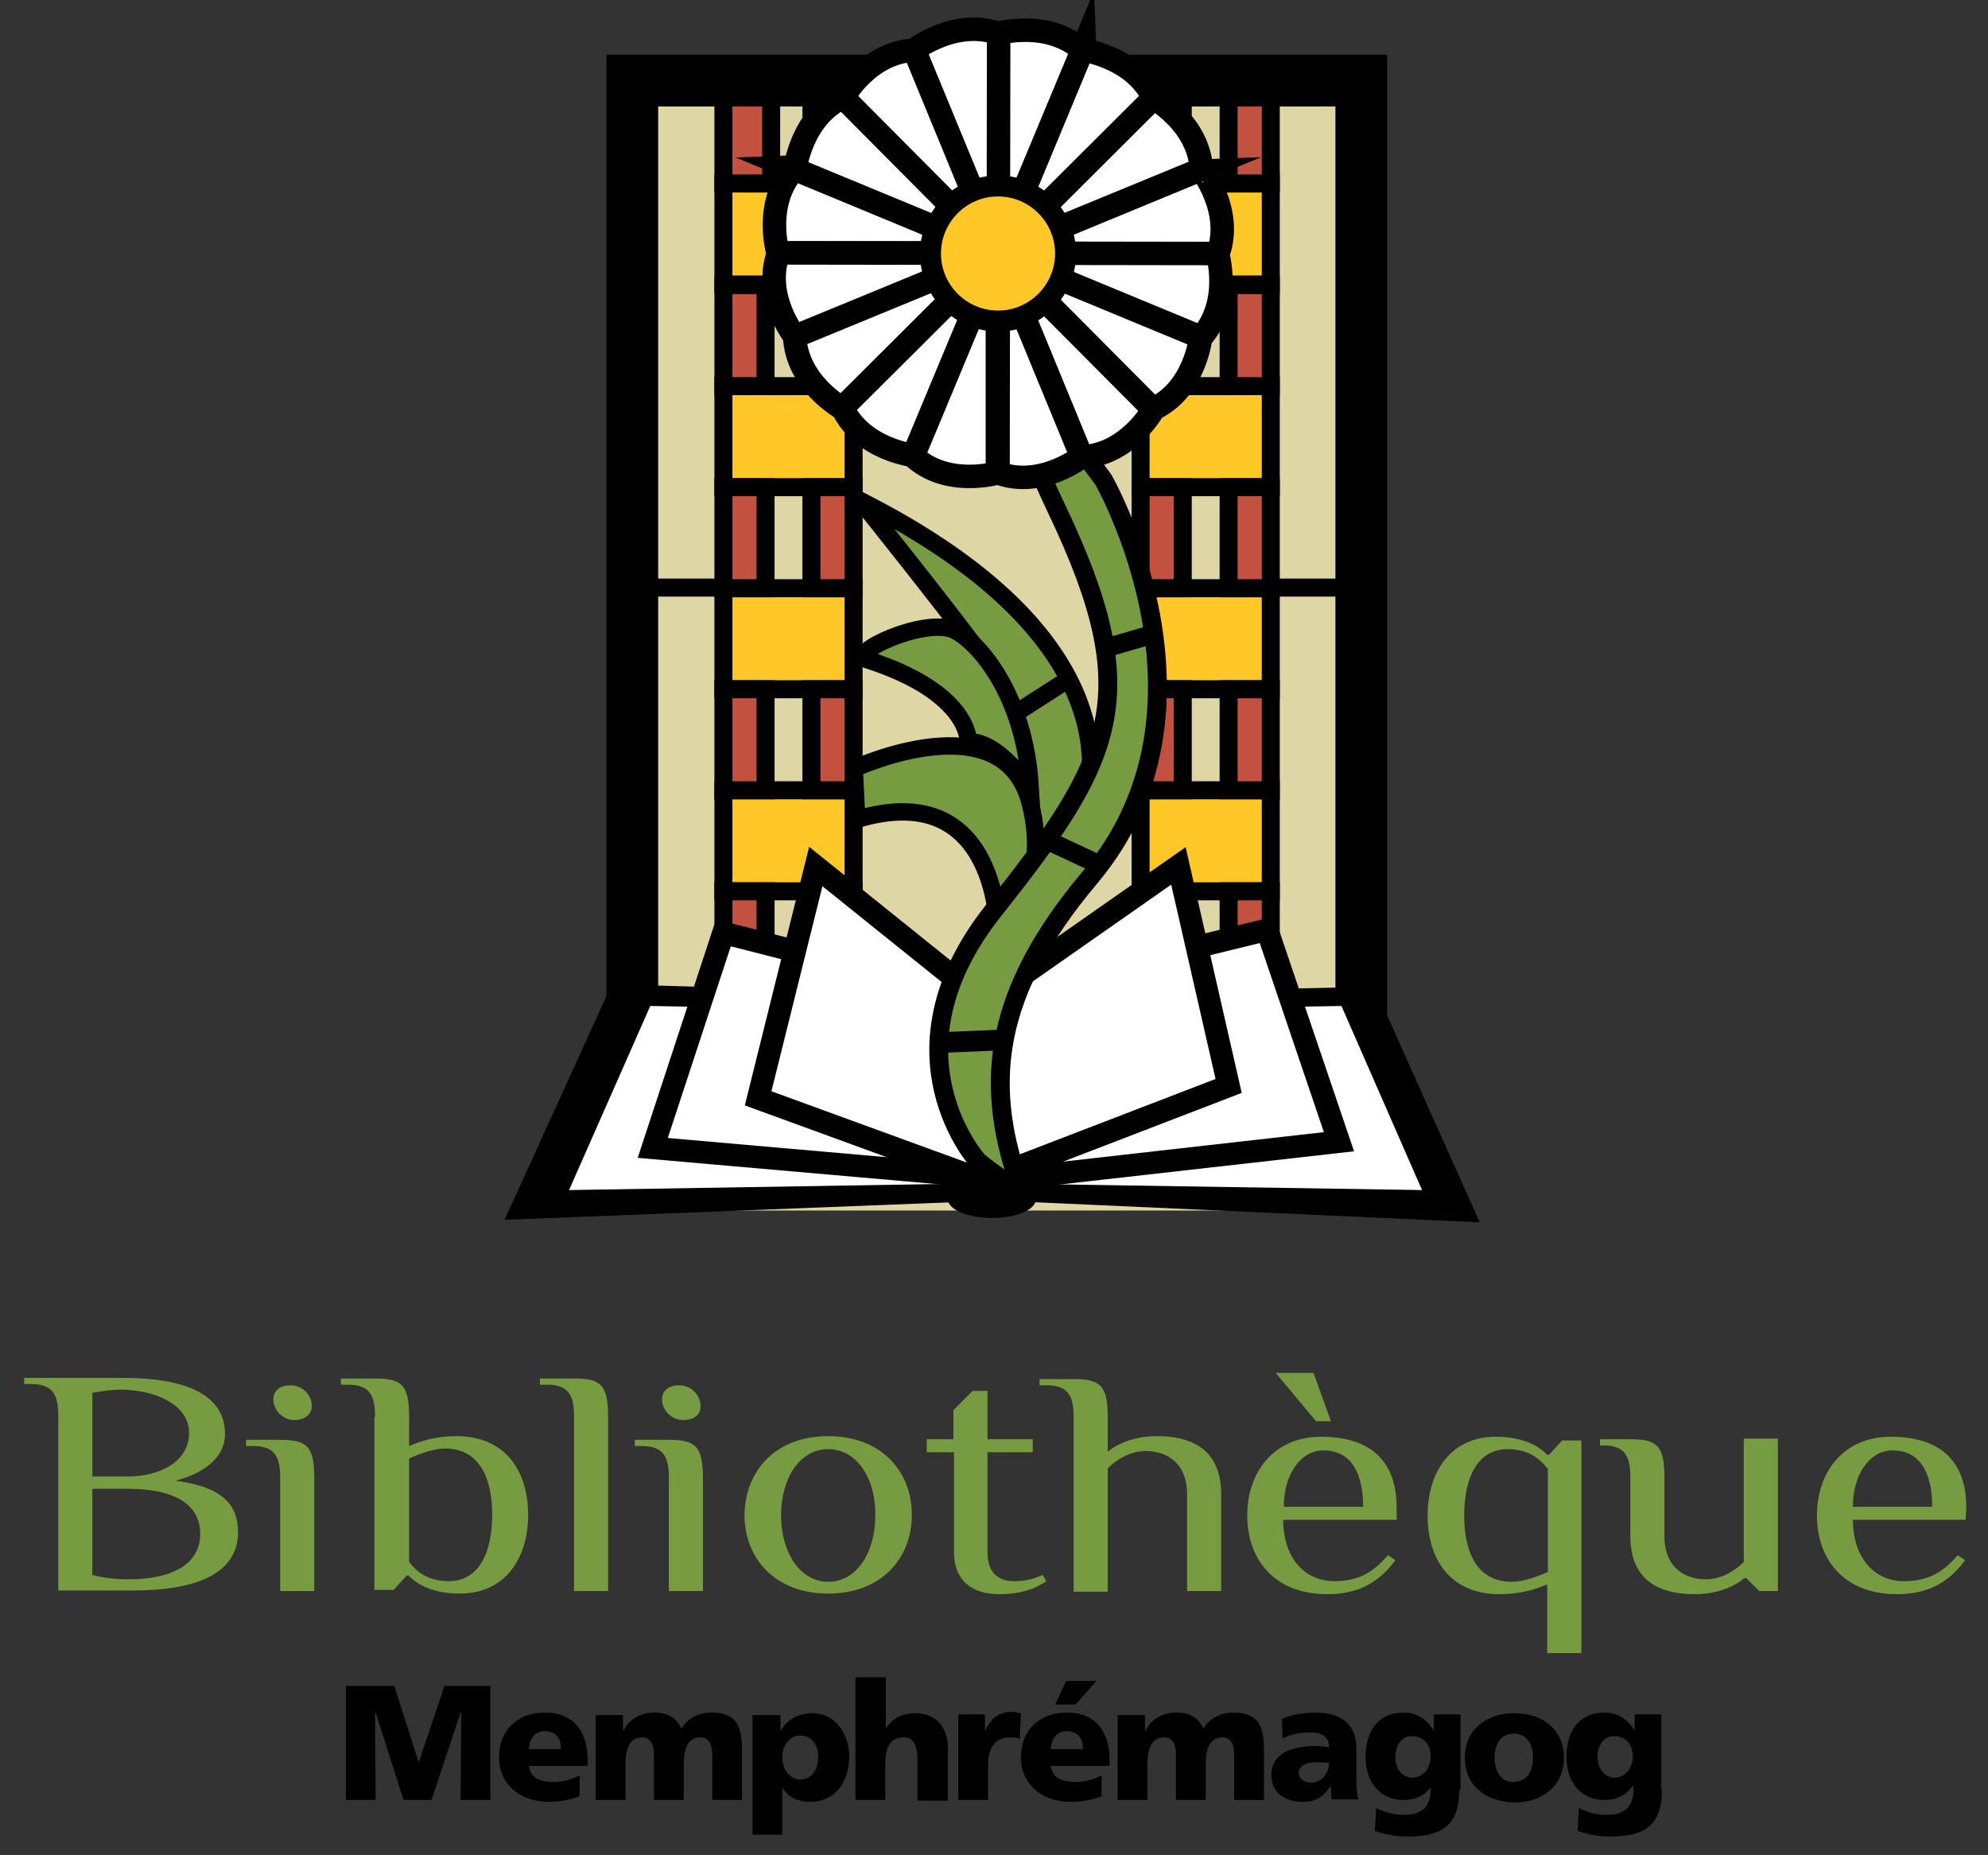<?xml version="1.0" encoding="utf-8"?>
<!-- Generator: Adobe Illustrator 19.0.0, SVG Export Plug-In . SVG Version: 6.00 Build 0)  -->
<svg version="1.1" id="Layer_1" xmlns="http://www.w3.org/2000/svg" xmlns:xlink="http://www.w3.org/1999/xlink" x="0px" y="0px"
	 viewBox="0 0 320.7 299.3" style="enable-background:new 0 0 320.7 299.3;" xml:space="preserve">
<rect x="0" y="0" width="320.7" height="299.3" fill="#333333" stroke="none"/>
<style type="text/css">
	.st0{fill:#DFD6A5;}
	.st1{fill:#FFC727;stroke:#000000;stroke-width:2.905;stroke-miterlimit:10;}
	.st2{fill:#C2523F;stroke:#000000;stroke-width:2.906;stroke-miterlimit:10;}
	.st3{fill:#769B41;stroke:#000000;stroke-width:2.841;stroke-miterlimit:10;}
	.st4{fill:#769B41;stroke:#000000;stroke-width:2.809;stroke-miterlimit:10;}
	.st5{fill:none;stroke:#000000;stroke-width:2.905;stroke-miterlimit:10;}
	.st6{fill:#8AC758;stroke:#000000;stroke-width:2.809;stroke-miterlimit:10;}
	.st7{fill:none;stroke:#000000;stroke-width:8.345;stroke-miterlimit:10;}
	.st8{fill:#FFFFFF;}
	.st9{fill:#FFFFFF;stroke:#000000;stroke-width:3.616;stroke-miterlimit:10;}
	.st10{fill:#8AC758;stroke:#000000;stroke-width:3.044;stroke-miterlimit:10;}
	.st11{fill:#769B41;stroke:#000000;stroke-width:3.044;stroke-miterlimit:10;}
	.st12{fill:#8AC758;stroke:#000000;stroke-width:3.334;stroke-miterlimit:10;}
	.st13{fill:#769B41;}
	.st14{fill:#FFFFFF;stroke:#000000;stroke-width:3.787;stroke-miterlimit:10;}
	.st15{fill:#FFC727;stroke:#000000;stroke-width:3.386;stroke-miterlimit:10;}
	.st16{fill:#6A9E41;}
	.st17{fill:#F8B817;}
</style>
<g>
	<rect x="105.7" y="12.9" class="st0" width="110.6" height="182.4"/>
	<g>
		<rect x="116.7" y="29.6" class="st1" width="21" height="16.3"/>
		<rect x="116.7" y="13.3" class="st2" width="7.7" height="16.3"/>
		<rect x="130.9" y="13.3" class="st2" width="6.8" height="16.3"/>
		<rect x="116.7" y="62.3" class="st1" width="21" height="16.3"/>
		<rect x="116.7" y="46" class="st2" width="6.8" height="16.3"/>
		<rect x="130.9" y="46" class="st2" width="6.8" height="16.3"/>
		<rect x="116.7" y="94.9" class="st1" width="21" height="16.3"/>
		<rect x="116.7" y="78.6" class="st2" width="6.8" height="16.3"/>
		<rect x="130.9" y="78.6" class="st2" width="6.8" height="16.3"/>
		<rect x="116.7" y="127.5" class="st1" width="21" height="16.3"/>
		<rect x="116.7" y="111.2" class="st2" width="6.8" height="16.3"/>
		<rect x="130.9" y="111.2" class="st2" width="6.8" height="16.3"/>
		<rect x="116.7" y="160.1" class="st1" width="21" height="16.3"/>
		<rect x="116.7" y="143.8" class="st2" width="6.8" height="16.3"/>
		<rect x="130.9" y="143.8" class="st2" width="6.8" height="16.3"/>
	</g>
	<g>
		<rect x="184" y="29.6" class="st1" width="21" height="16.3"/>
		<rect x="184" y="13.3" class="st2" width="6.8" height="16.3"/>
		<rect x="198.2" y="13.3" class="st2" width="6.8" height="16.3"/>
		<rect x="184" y="62.3" class="st1" width="21" height="16.3"/>
		<rect x="184" y="46" class="st2" width="6.8" height="16.3"/>
		<rect x="198.2" y="46" class="st2" width="6.8" height="16.3"/>
		<rect x="184" y="94.9" class="st1" width="21" height="16.3"/>
		<rect x="184" y="78.6" class="st2" width="6.8" height="16.3"/>
		<rect x="198.2" y="78.6" class="st2" width="6.8" height="16.3"/>
		<rect x="184" y="127.5" class="st1" width="21" height="16.3"/>
		<rect x="184" y="111.2" class="st2" width="6.8" height="16.3"/>
		<rect x="198.2" y="111.2" class="st2" width="6.8" height="16.3"/>
		<rect x="184" y="160.1" class="st1" width="21" height="16.3"/>
		<rect x="184" y="143.8" class="st2" width="6.8" height="16.3"/>
		<rect x="198.2" y="143.8" class="st2" width="6.8" height="16.3"/>
	</g>
	<path class="st3" d="M139.8,82c0,0,11.4,14.2,18.8,24.1c7.4,9.9,9.8,27.9,6.1,37.8c-3.7,9.9,9.4-11.2,9.4-11.2s13.9-26.5-34.3-51.4
		L139.8,82z"/>
	<path class="st4" d="M161,150.7c0,0,0.4-25.5-22.8-18.5l-0.4-8.2c0,0,24.1-11.2,28.4,5.6C169.8,143.5,161,150.7,161,150.7z"/>
	<path class="st4" d="M166.2,127.2c0,0-5.2-7.8-10-7.5c0,0,0.5-7.9-16.4-13.3c-3.2-1,9.2-6.8,14-4.8
		C157.8,103.4,165.4,112.2,166.2,127.2z"/>
	<line class="st5" x1="116.9" y1="94.8" x2="101.2" y2="94.8"/>
	<line class="st5" x1="221.2" y1="94.8" x2="205.6" y2="94.8"/>
	<line class="st6" x1="164.1" y1="114.9" x2="172.5" y2="109.5"/>
	<rect x="102" y="13" class="st7" width="117.6" height="156.6"/>
	<g>
		<polygon points="98.7,158.8 81.4,196.8 155.2,193.9 154.4,160.4 		"/>
		<polygon points="221.7,159.2 238.7,197.2 165.5,193.9 165.8,160.4 		"/>
		<path d="M167.1,193.5c0,1.7-3.2,3-7.1,3l0,0c-3.9,0-7.1-1.4-7.1-3v-4.6c0-1.7,3.2-3,7.1-3l0,0c3.9,0,7.1,1.4,7.1,3V193.5z"/>
		<polygon class="st8" points="104.9,162.3 156.1,163.2 158.9,190.9 91.8,192 		"/>
		<polygon class="st8" points="216.4,162.3 163,163.2 158.9,190.9 229.4,192 		"/>
		<polygon class="st9" points="116.7,150.5 158.1,161.1 158.9,189.9 105.3,185.2 		"/>
		<polygon class="st9" points="204.4,150 159.8,160.9 161.1,190.4 216,184.2 		"/>
		<polygon class="st9" points="131.6,139.8 158.1,161.1 162.3,191.8 122.3,177.2 		"/>
		<polygon class="st9" points="190.1,139.7 159.8,160.9 160,189.9 198.2,175.2 		"/>
	</g>
	<line class="st10" x1="161.5" y1="151.7" x2="167.3" y2="157.3"/>
	<path class="st11" d="M157.8,187.4c0,0-15.8-17.4,2.4-40.4c19.4-24.5,24.8-34.5,10.2-65C156,51.5,174,72,174,72l4,5.4
		c0,0,21,36.7-2.2,64.2c-15.5,18.4-17,32.9-11.6,48.8C165.5,193.7,157.8,187.4,157.8,187.4z"/>
	<line class="st10" x1="179.2" y1="104.3" x2="187.1" y2="102"/>
	<line class="st10" x1="169.2" y1="135.7" x2="176.7" y2="139.2"/>
	<line class="st12" x1="151.6" y1="168.2" x2="161.4" y2="167.8"/>
	<g>
		<g>
			<path d="M55.9,272h7.7l3.9,12.2h0.1l4.1-12.2h7.4v18.4h-4.8l0.1-14.1h-0.1l-4.7,14.1h-4.5l-4.5-14.1h-0.1l0.1,14.1h-4.8V272z"/>
			<path d="M85.3,284.9c0.3,1.9,1.7,2.6,4,2.6c1.3,0,2.8-0.3,4.2-1.1v3.4c-1.5,0.6-3.3,0.9-5,0.9c-4.5,0-8-2.7-8-7.2
				c0-4.5,3.1-7.2,7.4-7.2c5.1,0,6.9,3.6,6.9,7.7v0.9H85.3z M90.5,282.2c0-1.6-0.7-2.9-2.6-2.9c-1.7,0-2.5,1.3-2.6,2.9H90.5z"/>
			<path d="M96.2,276.7h4.3v2.5h0.1c1-2,2.9-2.9,5-2.9c2,0,3.6,0.8,4.3,2.6c1.1-1.8,2.9-2.6,4.9-2.6c4,0,4.9,2.2,4.9,6v8.1h-4.8V283
				c0-1.6-0.6-2.7-1.9-2.7c-1.7,0-2.7,1.3-2.7,4.3v5.8h-4.8V283c0-1.6-0.6-2.7-1.9-2.7c-1.7,0-2.7,1.3-2.7,4.3v5.8h-4.8V276.7z"/>
			<path d="M121.5,276.7h4.4v2.5h0.1c1-1.9,3-2.8,5.1-2.8c3.8,0,5.9,3.6,5.9,6.9c0,4.1-2.2,7.4-6.3,7.4c-1.7,0-3.5-0.6-4.4-2.2h-0.1
				v7.5h-4.8V276.7z M129.1,280c-1.7,0-2.9,1.5-2.9,3.6c0,2,1.3,3.5,2.9,3.5c1.8,0,2.9-1.5,2.9-3.7C132,281.6,131,280,129.1,280z"/>
			<path d="M138.1,270.6h4.8v8.1h0.1c1-1.4,2.5-2.3,4.6-2.3c3.7,0,5.3,2.6,5.3,5.5v8.6H148v-6.7c0-2.6-0.9-3.5-2.2-3.5
				c-2,0-3,1.3-3,4.3v5.8h-4.8V270.6z"/>
			<path d="M164.5,280.5c-0.5-0.2-1.1-0.2-1.6-0.2c-2.2,0-3.5,1.6-3.5,4.3v5.8h-4.8v-13.8h4.3v2.5h0.1c0.8-1.7,2-2.9,4.1-2.9
				c0.6,0,1.1,0.1,1.6,0.2L164.5,280.5z"/>
			<path d="M169.5,284.9c0.3,1.9,1.7,2.6,4,2.6c1.3,0,2.8-0.3,4.2-1.1v3.4c-1.5,0.6-3.3,0.9-5,0.9c-4.5,0-8-2.7-8-7.2
				c0-4.5,3.1-7.2,7.4-7.2c5.1,0,6.9,3.6,6.9,7.7v0.9H169.5z M174.7,282.2c0-1.6-0.7-2.9-2.6-2.9c-1.7,0-2.5,1.3-2.6,2.9H174.7z
				 M172,271.2h4.9l-3.4,3.8h-3.3L172,271.2z"/>
			<path d="M180.4,276.7h4.3v2.5h0.1c1-2,2.9-2.9,5-2.9c2,0,3.6,0.8,4.3,2.6c1.1-1.8,2.9-2.6,4.9-2.6c4,0,4.9,2.2,4.9,6v8.1h-4.8
				V283c0-1.6-0.6-2.7-1.9-2.7c-1.7,0-2.7,1.3-2.7,4.3v5.8h-4.8V283c0-1.6-0.6-2.7-1.9-2.7c-1.7,0-2.7,1.3-2.7,4.3v5.8h-4.8V276.7z"
				/>
			<path d="M214.8,290.4c0-0.7-0.1-1.5-0.1-2.2h-0.1c-1.1,1.7-2.4,2.5-4.4,2.5c-2.7,0-5.1-1.3-5.1-4.3c0-4.2,4.6-4.7,7.1-4.7
				c0.8,0,1.6,0.1,2.2,0.2c0-1.9-1.4-2.4-3.1-2.4c-1.5,0-3.1,0.3-4.4,1l-0.1-3.2c1.7-0.7,3.5-1,5.5-1c3.5,0,6.5,1.5,6.5,5.7v5.1
				c0,1.1,0.1,2.2,0.3,3.2H214.8z M211.5,287.6c1.8,0,2.9-1.6,2.9-3.2c-0.6,0-1.3-0.1-2-0.1c-1.6,0-2.9,0.5-2.9,1.8
				C209.6,287,210.4,287.6,211.5,287.6z"/>
			<path d="M235.4,288.8c0,5.6-2.7,7.5-8.3,7.5c-2.3,0-4.1-0.5-5.3-0.9l0.2-3.7c1.5,0.7,2.7,1.1,4.6,1.1c2.7,0,4.2-1.3,4.2-4v-0.7
				H231c-1.1,1.6-2.7,2.3-4.6,2.3c-3.8,0-6.1-2.9-6.1-6.9c0-4.1,1.9-7.2,6.2-7.2c2,0,3.7,1.1,4.7,2.8h0.1v-2.5h4.3V288.8z
				 M227.8,286.8c1.7,0,3-1.4,3-3.5c0-1.5-0.9-3.2-3-3.2c-1.8,0-2.7,1.6-2.7,3.4C225.1,285.6,226.4,286.8,227.8,286.8z"/>
			<path d="M236.3,283.6c0-4.6,3.5-7.2,8-7.2c4.5,0,8,2.6,8,7.2c0,4.5-3.5,7.2-8,7.2C239.7,290.7,236.3,288.1,236.3,283.6z
				 M247.3,283.6c0-2.1-0.9-3.9-3.1-3.9c-2.2,0-3.1,1.8-3.1,3.9c0,2,0.9,3.9,3.1,3.9C246.5,287.4,247.3,285.6,247.3,283.6z"/>
			<path d="M268.1,288.8c0,5.6-2.7,7.5-8.3,7.5c-2.3,0-4.1-0.5-5.3-0.9l0.2-3.7c1.5,0.7,2.7,1.1,4.6,1.1c2.7,0,4.2-1.3,4.2-4v-0.7
				h-0.1c-1.1,1.6-2.7,2.3-4.6,2.3c-3.8,0-6.1-2.9-6.1-6.9c0-4.1,1.9-7.2,6.2-7.2c2,0,3.7,1.1,4.7,2.8h0.1v-2.5h4.3V288.8z
				 M260.4,286.8c1.7,0,3-1.4,3-3.5c0-1.5-0.9-3.2-3-3.2c-1.8,0-2.7,1.6-2.7,3.4C257.8,285.6,259,286.8,260.4,286.8z"/>
		</g>
	</g>
	<g>
		<g>
			<path class="st13" d="M19.8,222.3c6.4,0,16.5,1,16.5,9.1c0,3.1-2.4,6-8,7.5c8,1,10.1,4.2,10.1,8.3c0,7.8-9.2,9.4-16.8,9.4H9.4
				v-28.1c0-3.1-0.6-5.2-4.3-5.2H3.9v-1H19.8z M20.7,238.2c4.9,0,9.8-2.3,9.8-7c0-4.9-6.1-7-11-7c-1.5,0-3.4,0.3-4.6,0.5v13.5H20.7z
				 M14.9,240.3v13.8c1.8,0.5,4,0.7,5.8,0.7c7.3,0,11.6-2.6,11.6-7.3c0-4.7-4-7.3-11.6-7.3H14.9z"/>
			<path class="st13" d="M50.7,256.7h-5.5v-18.2c0-3.1-0.6-5.2-4.3-5.2h-1.2v-1h5.5c4.3,0,5.5,1,5.5,6.2V256.7z M47.5,229.1
				c-1.9,0-3.4-1.6-3.4-3.3c0-1.5,1.1-2.3,2.8-2.3c1.9,0,3.4,1.6,3.4,3.3C50.3,228.2,49.2,229.1,47.5,229.1z"/>
			<path class="st13" d="M60.5,228.6c0-3.1-0.6-5.2-4.3-5.2H55v-1h5.5c4.3,0,5.5,1,5.5,6.2v4.7c1.8-0.8,4.3-1.6,7.6-1.6
				c8,0,11.6,5.7,11.6,12.7c0,7-3.7,12.7-11,12.7c-4.6,0-7-1.6-8.3-2.9h-0.3l-2.1,2.3h-3.1V228.6z M66,252c1.2,1.6,3.1,3.1,6.4,3.1
				c4.9,0,7-4.7,7-10.7c0-6-2.1-10.7-7.6-10.7c-1.8,0-4,0.8-5.8,1.6V252z"/>
			<path class="st13" d="M98.1,256.7h-5.5v-28.1c0-3.1-0.6-5.2-4.3-5.2h-1.2v-1h5.5c4.3,0,5.5,1,5.5,6.2V256.7z"/>
			<path class="st13" d="M113.4,256.7h-5.5v-18.2c0-3.1-0.6-5.2-4.3-5.2h-1.2v-1h5.5c4.3,0,5.5,1,5.5,6.2V256.7z M110.2,229.1
				c-1.9,0-3.4-1.6-3.4-3.3c0-1.5,1.1-2.3,2.8-2.3c1.9,0,3.4,1.6,3.4,3.3C113.1,228.2,112,229.1,110.2,229.1z"/>
			<path class="st13" d="M133.6,231.7c8.6,0,13.5,5.7,13.5,12.7c0,7-4.9,12.7-13.5,12.7c-8.6,0-13.5-5.7-13.5-12.7
				C120.2,237.4,125,231.7,133.6,231.7z M133.6,233.8c-4.6,0-7.6,4.7-7.6,10.7c0,6,3.1,10.7,7.6,10.7c4.6,0,7.6-4.7,7.6-10.7
				C141.3,238.5,138.2,233.8,133.6,233.8z"/>
			<path class="st13" d="M153.8,234.3h-4.3v-2.1h4.3v-4.7l3.1-3.1h2.4v7.8h7.3v2.1h-7.3v16.1c0,3.1,1.5,4.7,4.3,4.7
				c2.1,0,3.4-0.5,4.6-1l0.6,1c-1.2,0.8-3.4,2.1-7.6,2.1c-4.3,0-7.3-2.1-7.3-6.8V234.3z"/>
			<path class="st13" d="M178.6,234.3c1.5-1.3,4.3-2.6,8-2.6c5.2,0,10.4,1.8,10.4,9.4v15.6h-5.5v-15.6c0-5.2-3.4-7-6.7-7
				c-2.4,0-4.6,1.3-6.1,2.8v19.9h-5.5v-28.1c0-3.1-0.6-5.2-4.3-5.2h-1.2v-1h5.5c4.3,0,5.5,1,5.5,6.2V234.3z"/>
			<path class="st13" d="M225.3,245.2H207c0,5.7,3.1,9.9,8.3,9.9c4,0,6.4-1.6,8.6-4.2l1.2,0.8c-2.8,3.9-6.4,5.5-11,5.5
				c-8.6,0-12.9-5.7-12.9-12.7c0-7,4.3-12.7,11.9-12.7c8.3,0,12.2,4.2,12.2,11.4L225.3,245.2z M205.8,221.5h6.1l2.8,7.8h-2.4
				L205.8,221.5z M219.9,243.1c0-5.7-2.1-9.1-6.4-9.1c-3.7,0-6.4,3.9-6.4,9.1H219.9z"/>
			<path class="st13" d="M249.6,255.6c-1.8,0.8-4.3,1.6-7.7,1.6c-8,0-11.6-5.7-11.6-12.7c0-7,3.7-12.7,11-12.7c4.6,0,7,1.6,8.3,2.9
				h0.3l2.1-2.3h3.1v34.3h-5.5V255.6z M249.6,236.9c-1.2-1.6-3.1-3.1-6.4-3.1c-4.9,0-7,4.7-7,10.7c0,6,2.1,10.7,7.7,10.7
				c1.8,0,4-0.8,5.8-1.6V236.9z"/>
			<path class="st13" d="M286.9,256.7h-3.1l-2.1-2.1h-0.3c-1.5,1.3-4.3,2.6-8,2.6c-5.2,0-10.4-1.8-10.4-9.4v-9.4
				c0-3.1-0.6-5.2-4.3-5.2h-0.6v-1h4.9c4.3,0,5.5,1,5.5,6.2v9.4c0,5.2,3.4,7,6.7,7c2.4,0,4.6-1.3,6.1-2.8v-19.9h5.5V256.7z"/>
			<path class="st13" d="M317.1,245.2h-18.2c0,5.7,3.1,9.9,8.3,9.9c4,0,6.4-1.6,8.6-4.2l1.2,0.8c-2.8,3.9-6.4,5.5-11,5.5
				c-8.6,0-12.9-5.7-12.9-12.7c0-7,4.3-12.7,11.9-12.7c8.3,0,12.2,4.2,12.2,11.4L317.1,245.2z M311.7,243.1c0-5.7-2.1-9.1-6.4-9.1
				c-3.7,0-6.4,3.9-6.4,9.1H311.7z"/>
		</g>
	</g>
	<g>
		<path class="st14" d="M193.7,54.5l-65.5-27.3c-5.1,5.5-2.7,13.6-2.7,13.6h70.9C196.4,40.9,198.8,48.9,193.7,54.5z"/>
		<path class="st14" d="M196.5,40.9l-70.9-0.1c-2.6,7,2.7,13.6,2.7,13.6l65.5-27.1C193.7,27.3,199,33.9,196.5,40.9z"/>
		<path class="st14" d="M193.8,27.3l-65.6,27c0.3,7.5,7.7,11.6,7.7,11.6l50.1-50.1C186.1,15.8,193.4,19.9,193.8,27.3z"/>
		<path class="st14" d="M186.1,15.8l-50.2,50c3.2,6.8,11.6,7.7,11.6,7.7l27.1-65.5C174.6,8.1,182.9,9.1,186.1,15.8z"/>
		<path class="st14" d="M174.6,8.1l-27.3,65.5c5.5,5.1,13.6,2.7,13.6,2.7l0-70.9C161,5.4,169.1,3.1,174.6,8.1z"/>
		<path class="st14" d="M161.1,5.4l-0.1,70.9c7,2.6,13.6-2.7,13.6-2.7L147.4,8.1C147.4,8.1,154,2.9,161.1,5.4z"/>
		<path class="st14" d="M147.5,8.1l27,65.6c7.5-0.3,11.6-7.7,11.6-7.7l-50.1-50.1C135.9,15.8,140,8.4,147.5,8.1z"/>
		<path class="st14" d="M136,15.7L186,66c6.8-3.1,7.7-11.6,7.7-11.6l-65.5-27.1C128.3,27.3,129.2,18.9,136,15.7z"/>
		<path class="st15" d="M150.1,40.9c0-6,4.9-10.9,10.9-10.9c6,0,10.9,4.9,10.9,10.9c0,6-4.9,10.9-10.9,10.9
			C155,51.8,150.1,46.9,150.1,40.9z"/>
	</g>
</g>
<rect x="7.3" y="399.6" class="st16" width="126.7" height="126.7"/>
<rect x="134.6" y="399.6" class="st17" width="126.7" height="126.7"/>
</svg>
